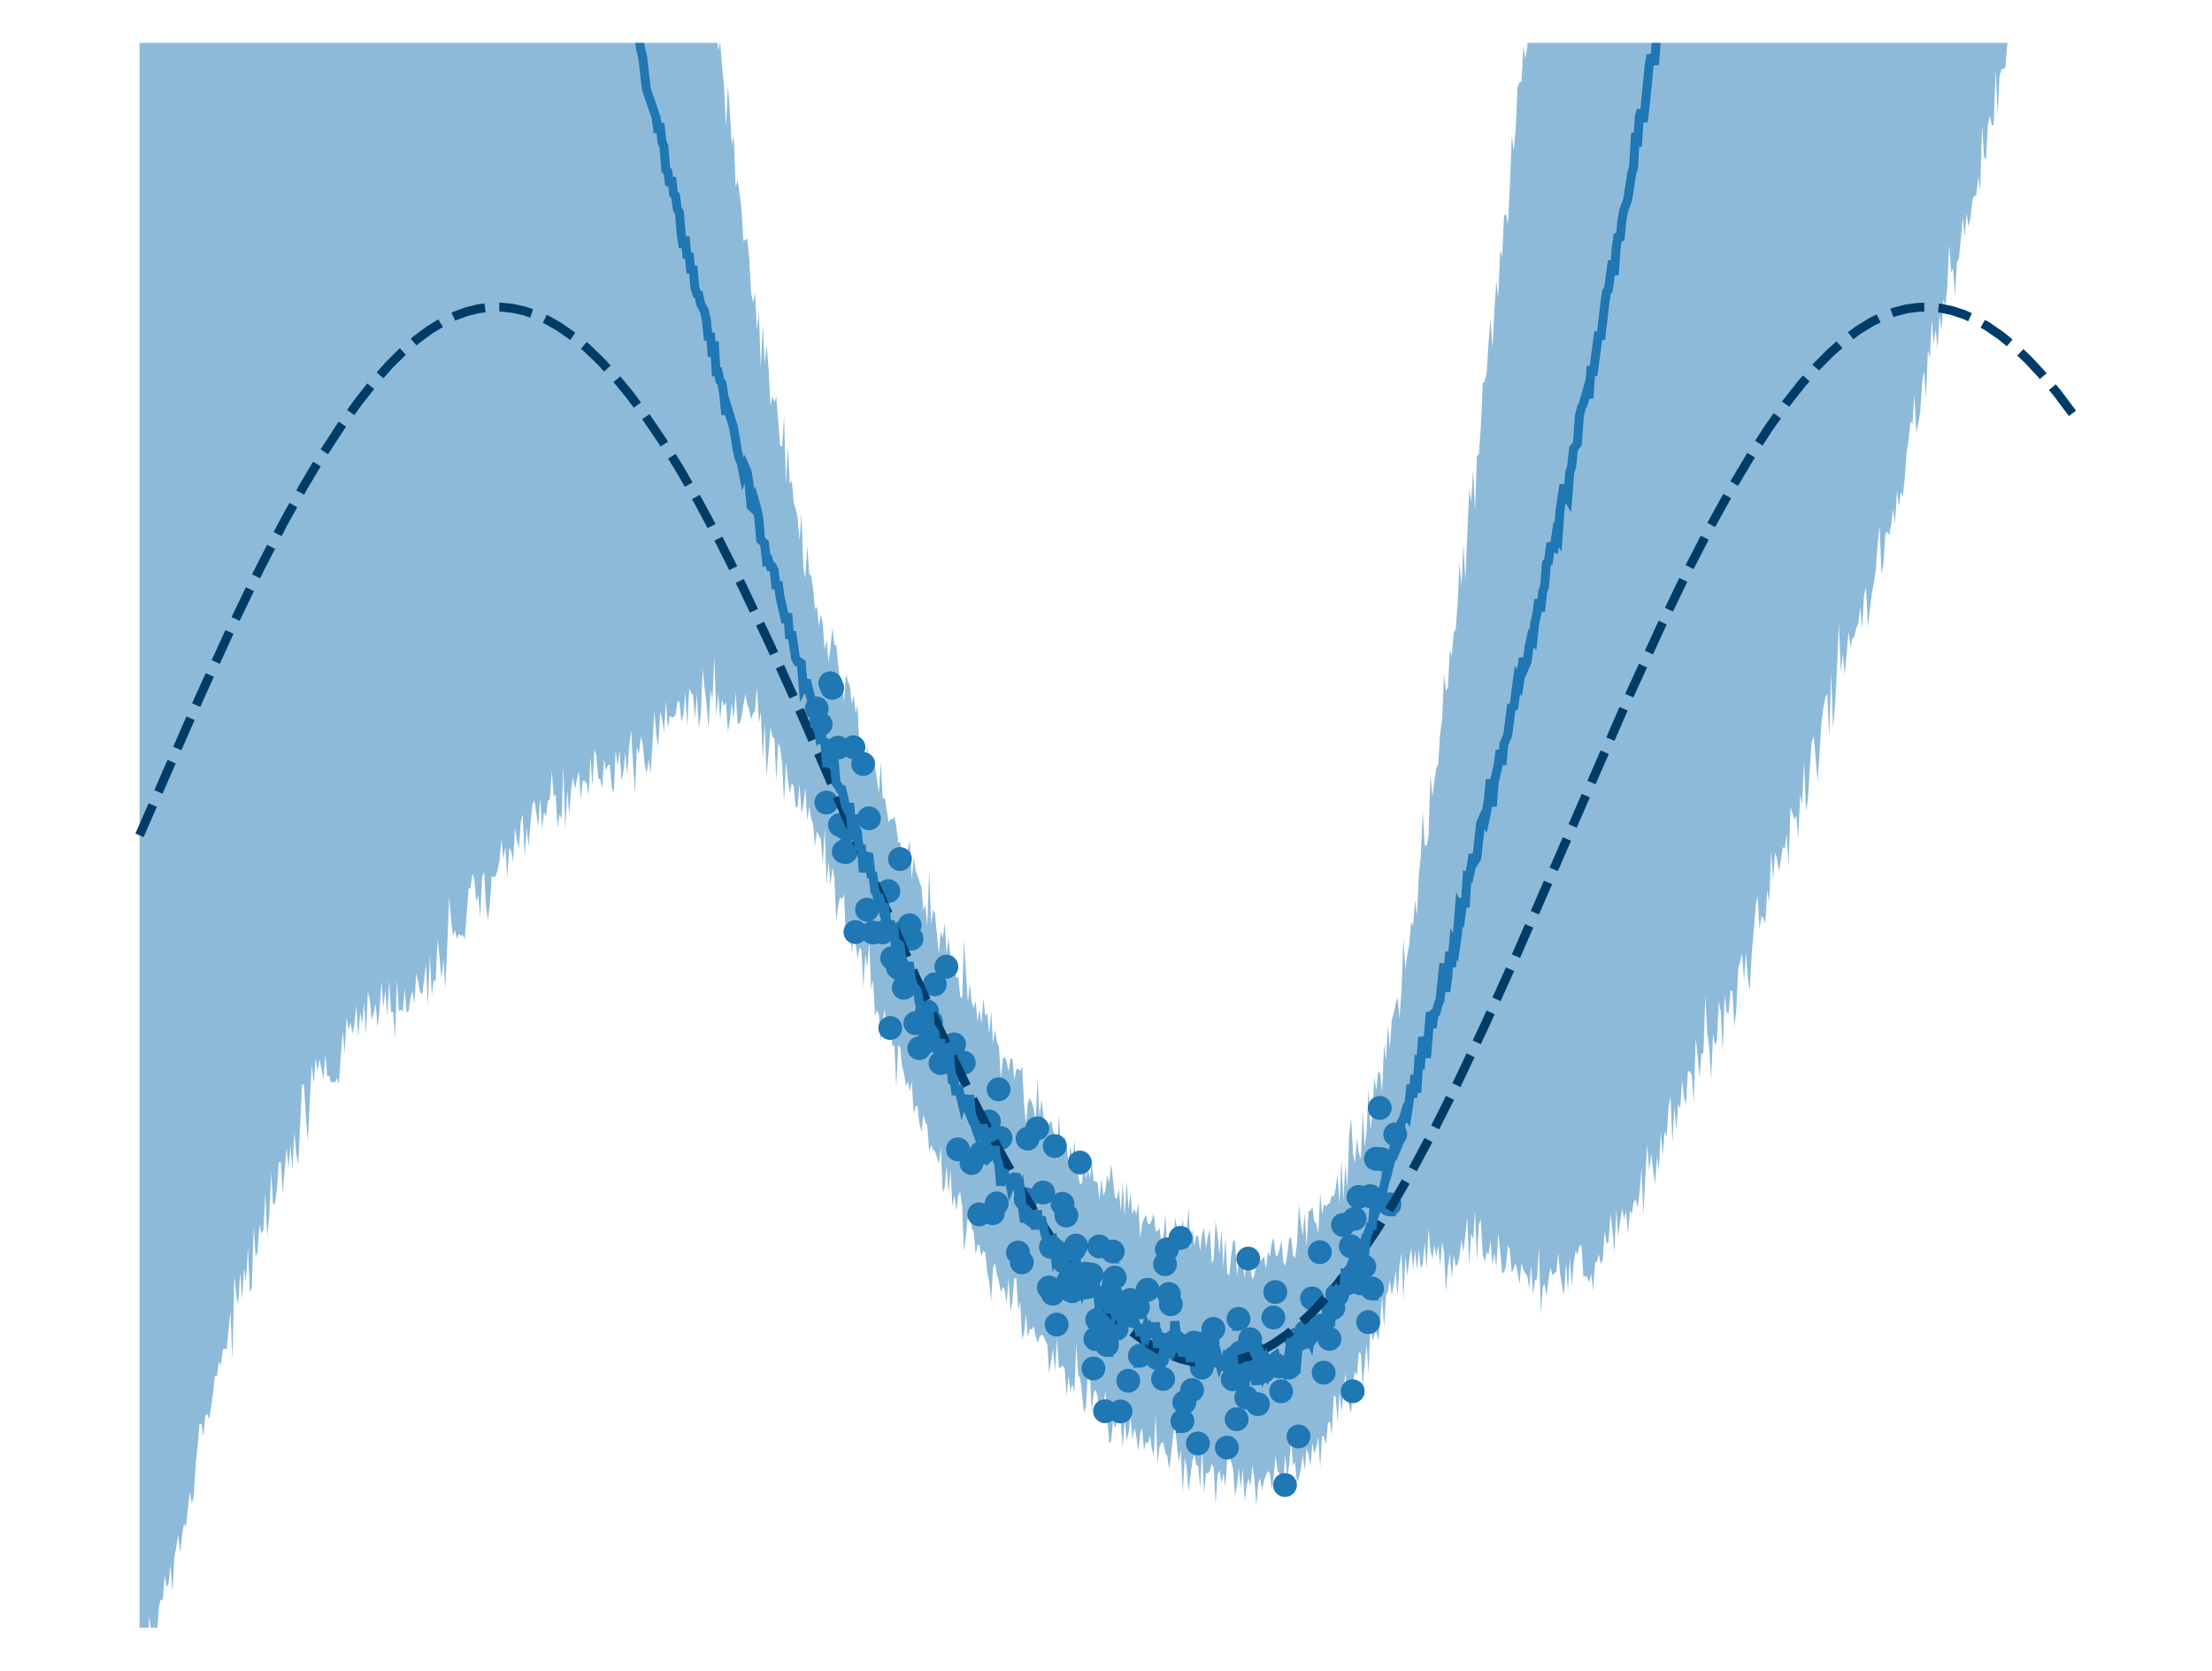 <svg xmlns="http://www.w3.org/2000/svg" xmlns:xlink="http://www.w3.org/1999/xlink" width="666.667" height="503.365" viewBox="0 0 371.52 280.512" xmlns:v="https://vecta.io/nano"><path d="M23.433-821.692V283.686l.325-1.701.325-3.741.325 1.533.325-.969.325-7.46.325 2.402.325 1.335.325 4.347.325-4.835.325-4.824.325-1.237.325.192.325-4.157.325 1.893.325-.59.325-3.104.325 4.492.325-5.753.325-1.773.325-1.999.325 3.056.325-3.156.325-1.801.325.481.325-2.966.325-2.887.325 1.99.325-1.203.325-5.33.325-2.986.325-3.911.325.13.325 2.022.325-3.51.325-.223.325.834.325-2.029.325-2.472.325-2.804.325.074.325-2.448.325.692.325-2.649.325-.262.325.262.325-3.352.325-3.137.325 8.277.325-14.307.325 3.407.325 1.552.325-5.464.325 4.469.325-5.064.325 2.249.325-5.854.325 7.557.325-.729.325-10.217.325 5.045.325-.945.325-4.552.325 1.556.325-.644.325-6.08.325 7.347.325-3.413.325-7.413.325 5.331.325-.263.325-2.38.325-4.477.325-.009.325 5.17.325-3.841.325-3.73.325 3.465.325-3.877.325 4.124.325-6.337.325 3.733.325 1.729.325-6.677.325-6.899.325.234.325 5.552.325 3.84.325-7.109.325-5.691.325 3.168.325-4.239.325 2.04.325-1.935.325 1.641.325 1.713.325-4.145.325 3.65.325-.127.325 1.187.325-.128.325.138.325-.783.325.963.325-4.734.325-4.108.325 3.75.325-6.059.325 2.105.325-1.242.325 1.917.325-1.554.325-3.193.325 5.303.325-4.253.325 1.995.325-3.563.325 5.399.325-7.31.325 1.595.325 3.207.325-1.083.325-1.685.325 4.122.325-3.009.325-4.797.325 4.468.325-3.046.325 4.533.325-6.061.325 5.357.325-.172.325 4.598.325-9.896.325 5.281.325-.366.325.402.325-3.876.325 4.047.325-.249.325-2.259.325-1.183.325 2.202.325-5.142.325 1.5.325 1.711.325.328.325-2.31.325-2.792.325 7.132.325-8.612.325 6.803.325-2.599.325.183.325-7.032.325 2.985.325 3.768.325-3.361.325 4.793.325-7.157.325-8.243.325 4.006.325 2.587.325-.899.325 1.501.325-.96.325.356.325-.127.325.717.325-3.927.325-4.535.325-.12.325-2.387.325.925.325 3.784.325-1.118.325 3.607.325-6.59.325-.993.325 5.62.325 2.597.325-2.715.325-4.723.325.214.325-.243.325-.92.325-1.674.325-3.573.325 3.296.325-2.07.325 5.307.325-5.101.325.537.325 1.795.325-5.629.325 2.012.325 1.332.325-4.369.325-1.304.325 7.171.325-4.951.325 3.197.325-3.904.325-3.142.325-.724.325 2.162.325 2.198.325-4.813.325 5.255.325-2.903.325.873.325-2.711.325-.16.325-4.753.325 4.297.325-.48.325 5.662.325-2.299.325.896.325-8.809.325 10.695.325-6.862.325 4.238.325-4.321.325-2.092.325 2.041.325-1.604.325-1.386.325 4.733.325-3.168.325.126.325.246.325 2.277.325-6.588.325 4.94.325-6.172.325.896.325 3.918.325.117.325 1.672.325-5.15.325 2.08.325-.945.325-.085.325 3.796.325 1.035.325-7.232.325 2.76.325-2.785.325 5.151.325-1.511.325-3.252.325 3.828.325-5.027.325-2.484.325 5.682.325 4.846.325-7.853.325 1.313.325-2.977.325 1.189.325 3.485.325 1.515.325-2.348.325 2.286.325-4.633.325-5.778.325 3.983.325 1.975.325-5.893.325 1.278.325 2.261.325-5.253.325 4.545.325-2.1.325.246.325-.042.325-.407.325-2.323.325.218.325 3.332.325-1.158.325-3.748.325 5.698.325-6.357.325.697.325.415.325 3.836.325-4.096.325 5.774.325-2.308.325-7.578.325 3.268.325 2.607.325 4.084.325-6.499.325 1.697.325-7.319.325 10.027.325-3.97.325 4.612.325-3.518.325 1.196.325-.707.325 5.052.325-1.883.325-3.023.325 2.851.325-4.63.325 5.142.325.228.325-1.181.325-2.054.325-1.784.325 1.656.325.93.325 1.627.325-.98.325-.496.325-4.025.325 6.1.325-1.884.325 8.053.325-6.246.325 9.009.325-3.976.325-4.24.325 1.638.325.228.325 7.169.325-6.493.325.924.325 2.428.325 6.811.325-6.919.325 3.087.325 2.213.325-1.742.325.585.325 3.544.325-.16.325-3.835.325 5.022.325-1.507.325-2.864.325 5.582.325-2.43.325 2.07.325.826.325 3.775.325-2.525.325.768.325.554.325 4.247.325-6.052.325 9.477.325-4.013.325 4.239.325-3.122.325 1.701.325 7.348.325-2.554.325-1.587.325.52.325-.902.325 7.731.325-.228.325-3.015.325 5.424.325-3.206.325 1.529.325 2.631.325-1.92.325.435.325 6.277.325-5.673.325 2.372.325-4.415.325 8.061.325-1.662.325 6.099.325-1.001.325.796.325 4.553.325-3.807.325-1.618.325 3.301.325.675.325-1.706.325 3.928.325-.192.325 7.006.325-7.146.325.512.325 3.164.325 1.239.325 2.042.325-.68.325 1.641.325-1.815.325 5.571.325-1.391.325.088.325 2.975.325 1.327.325-2.924.325 1.3.325.542.325 4.39.325-1.152.325.854.325.25.325.954.325 1.147.325-2.8.325 7.658.325-.956.325-3.642.325 4.688.325-4.067.325 6.261.325-1.876.325 2.658.325-2.591.325-.607.325 2.323.325 7.619.325-2.65.325-3.322.325-1.428.325 3.647.325.488.325 3.861.325-1.715.325.1.325 1.91.325-.99.325.343.325 3.305.325 1.437.325 3.401.325-5.675.325-.737.325 1.946.325 1.119.325 1.889.325-.948.325.441.325 2.375.325-4.263.325 5.611.325-1.736.325-3.916.325.06.325 5.304.325-1.402.325 6.288.325-.935.325-3.243.325 3.935.325-1.525.325.222.325-.647.325 1.771.325 1.06.325-.99.325-.376.325.169.325.801.325.64.325 4.864.325-2.141.325-1.981.325 3.899.325-5.578.325 4.884.325-.019.325-.387.325.596.325 4.699.325-3.569.325 2.597.325-1.197.325 1.451.325-8.161.325 5.18.325.541.325 2.747.325 3.095.325-1.103.325-5.78.325.646.325 6.076.325-3.279.325-.447.325 1.141.325 4.333.325-4.213.325 1.556.325-2.592.325 4.155.325 4.654.325-.473.325-3.441.325 1.356.325-1.321.325-.614.325 1.258.325 3.914.325-4.878.325 3.789.325-1.364.325-2.752.325 3.806.325-1.877.325 1.359.325 2.541.325-3.053.325-.834.325 3.721.325-1.502.325.487.325-1.527.325 2.159.325 1.294.325-6.987.325 8.377.325-2.95.325-.658.325-.027.325 1.815.325.472.325 2.205.325-2.554.325-3.038.325-1.716.325 3.309.325 2.839.325-2.099.325 7.387.325-5.966.325 1.426.325 4.131.325-2.665.325-2.467.325-1.029.325 1.762.325.121.325 3.759.325-6.937.325 7.869.325-3.543.325.16.325-.453.325-1.208.325.649.325 6.222.325-5.071.325-.665.325 2.094.325-1.573.325 2.162.325-4.604.325-.727.325 1.121.325 1.328.325 4.469.325-1.679.325-2.941.325 3.372.325-3.304.325 5.43.325-2.593.325-1.22.325 1.333.325-3.582.325 2.296.325 4.593.325-3.945.325-.702.325 1.975.325-1.565.325-.954.325-.681.325.367.325 2.646.325-2.125.325-3.507.325 2.679.325.323.325 3.356.325-2.701.325-3.762.325 4.005.325-2.348.325-4.127.325 4.312.325-.644.325 3.38.325-.773.325-1.473.325-2.253.325 2.487.325-3.658.325 1.141.325 1.794.325-3.795.325 1.789.325-1.105.325-1.657.325 5.016.325-5.343.325.235.325 1.334.325-3.582.325-.37.325 2.221.325-6.555.325.229.325 4.166.325-4.907.325 3.302.325-2.888.325-3.564.325 3.246.325 2.215.325 1.154.325-4.947.325-2.027.325.724.325-3.956.325.198.325 5.572.325-3.831.325-3.278.325 4.951.325-8.722.325 3.202.325-1.07.325-.504.325 1.485.325-3.07.325-4.212.325 5.177.325-5.397.325-.755.325-1.841.325 2.53.325-1.749.325-2.336.325 4.144.325-5.134.325-1.898.325 7.789.325-7.423.325 3.298.325-2.458.325-2.196.325 3.551.325-3.134.325 3.239.325-3.434.325 3.266.325-.832.325-3.576.325 4.503.325-6.846.325 3.671.325 1.473.325-2.394.325 1.909.325-1.836.325 3.631.325-4.169.325 1.778.325 6.634.325-4.307.325-2.179.325 4.127.325-3.88.325 1.852.325-.285.325-1.403.325-2.811.325 2.222.325-3.005.325-2.965.325 8.024.325-5.282.325 1.029.325-4.752.325 8.239.325-5.976.325-.867.325 5.89.325 1.25.325-1.692.325.489.325-2.484.325 4.2.325-2.008.325 2.373.325-5.735.325 2.957.325 3.662.325.034.325-1.099.325-3.516.325.845.325 3.814.325-.766.325-.885.325 1.539.325 1.969.325-3.491.325 1.176.325.533.325.463.325 2.092.325-3.828.325 4.931.325-2.562.325-.087.325-5.475.325 11.333.325-4.623.325-.502.325 2.105.325-2.884.325-1.946.325 1.351.325-.395.325-.225.325-3.168.325 3.533.325 2.089.325 1.429.325-5.423.325 4.898.325-5.742.325 4.863.325-3.997.325-2.034.325.642.325-1.437.325-.129.325 5.337.325-.184.325.176.325.969.325-1.577.325 2.938.325-4.608.325-.311.325-1.177.325 1.647.325-.738.325-5.002.325 2.402.325-.566.325-4.516.325 2.611.325 3.89.325-7.382.325 4.661.325-2.576.325-2.177.325 1.801.325-1.319.325 3.781.325-3.974.325.703.325-2.09.325-.41.325 1.438.325-2.548.325-4.094.325 7.792.325-6.549.325-5.284.325 4.464.325-2.925.325 2.637.325 2.566.325-4.558.325 2.076.325-6.287.325 3.894.325-4.041.325.847.325-5.014.325-1.627.325 7.674.325-5.993.325 3.77.325-4.274.325.815.325-4.832.325 2.911.325 1.245.325-5.643.325.096.325.58.325 4.689.325-10.864.325 2.896.325 3.732.325-4.035.325-.105.325-9.668.325 6.344.325 2.412.325 5.352.325-7.729.325 2.058.325-1.035.325-6.405.325 1.822.325 6.683.325-9.659.325 2.941.325.334.325-3.979.325.15.325 5.94.325-2.755.325-7.072.325-1.119.325-1.329.325 4.604.325-4.771.325 4.411.325 1.864.325-6.209.325-3.673.325-4.269.325-1.681.325 5.682.325-2.273.325.345.325.923.325-5.72.325 2.102.325-8.479.325 4.864.325-4.623.325.921.325 2.167.325-1.782.325-2.307.325.353.325-2.592.325 5.54.325-10.001.325 1.041.325 1.051.325-.646.325 3.859.325-7.465.325 1.779.325-7.303.325 8.402.325-2.005.325-5.457.325-4.257.325-.884.325 3.806.325 3.729.325-4.737.325-5.149.325-2.365.325-1.755.325-.756.325 7.359.325-10.85.325 9.407.325-4.036.325-5.81.325-7.791.325 8.157.325-3.121.325 3.628.325-3.625.325-3.643.325 2.619.325-1.488.325-.339.325-1.37.325-.795.325-2.755.325 3.587.325-5.616.325-1.263.325 6.629.325-2.947.325-2.635.325-1.686.325-2.143.325-4.341.325-3.3.325 8.162.325-1.71.325-4.908.325-.526.325.623.325-1.767.325-2.605.325 2.478.325-5.616.325 2.758.325-2.513.325.797.325-2.963.325-4.432.325-2.092.325-3.147.325.465.325-5.095.325 6.522.325-1.561.325-1.862.325-4.948.325-2.019.325 4.656.325-8.133.325 1.41.325-6.564.325 4.241.325-2.597.325 3.269.325-5.693.325 2.646.325-5.184.325 1.15.325-3.246.325-7.178.325 4.727.325-.722.325 4.623.325-5.681.325-.524.325-3.367.325-3.648.325 3.289.325-3.965.325 2.31.325-1.586.325-2.97.325-.652.325-.066.325-3.118.325 2.235.325-10.919.325 5.353.325.354.325-5.874.325-1.377.325 1.603.325-.166.325-9.191.325 7.498.325-6.34.325-1.239.325-.083.325-.154.325-3.883.325-2.949.325 2.465.325-4.715.325 1.045.325-6.219.325 5.471.325-2.953.325-8.063.325 3.477.325-6.513.325-1.404.325-4.704.325 4.502.325-3.888.325-.264.325 3.897.325-3.408.325-5.124.325-4.322.325 4.588.325-3.11.325-3.667.325-1.692.325 2.621.325-4.217.325-2.967.325.148.325-7.184.325 1.891.325-3.829.325 5.057.325.796.325-7.201.325-.917v-723.717h0l-.325 3-.325 2.352-.325 4.041-.325 6.637-.325-2.414-.325 5.583-.325 2.036-.325 3.829-.325-2.869-.325 1.695-.325 9.654-.325 5.17-.325-5.893-.325 4.788-.325.64-.325 3.055-.325-.311-.325 3.523-.325 8.056-.325.843-.325-1.234-.325 8.902-.325 5.704-.325-2.613-.325 4.464-.325-.527-.325 3.507-.325-.29-.325 8.055-.325-5.088-.325 6.062-.325-2.051-.325 11.294-.325 2.904-.325-.396-.325 1.67-.325 4.22-.325 2.897-.325-4.575-.325 8.839-.325-.92-.325 5.633-.325 4.196-.325 1.533-.325 1.356-.325 1.224-.325 5.947-.325-2.418-.325 6.336-.325 1.724-.325 5.341-.325-.322-.325 5.807-.325-2.485-.325 5.158-.325 6.818-.325 1.946-.325-2.444-.325 6.94-.325-1.024-.325 1.955-.325 3.918-.325 2.436-.325 9.639-.325-1.466-.325 1.944-.325 3.524-.325-2.29-.325 8.543-.325.68-.325 6.176-.325-5.718-.325 3.613-.325 6.486-.325 4.862-.325-2.564-.325 2.994-.325 8.114-.325-1.2-.325 4.852-.325 1.545-.325 6.536-.325-.179-.325 4.329-.325-5.442-.325 9.989-.325-1.888-.325.701-.325 5.891-.325 1.137-.325 6.993-.325-1.2-.325 12.32-.325-7.275-.325.891-.325 6.744-.325 7.394-.325-5.093-.325 3.545-.325 10.01-.325 3.9-.325-2.691-.325-1.271-.325 7.536-.325 2.414-.325-1.854-.325 6.946-.325 7.232-.325-2.524-.325 7.834-.325 1.023-.325-.051-.325 4.608-.325 5.583-.325-2.019-.325 4.579-.325 1.94-.325 3.265-.325 2.743-.325 5.27-.325 5.682-.325-.161-.325-3.309-.325 4.42-.325 11.198-.325-7.926-.325 8.273-.325 3.24-.325 3.812-.325 2.688-.325 2.947-.325 2.958-.325.589-.325 1.522-.325 5.909-.325 1.266-.325 2.503-.325.421-.325 11.022-.325-5.738-.325 2.196-.325 6.17-.325.149-.325 6.005-.325 6.076-.325 3.585-.325-3.144-.325 4.551-.325 3.049-.325 1.85-.325 5.123-.325 2.363-.325 5.157-.325 2.394-.325 1.003-.325 9.527-.325-1.511-.325-1.063-.325 3.786-.325 3.119-.325-.855-.325 4.583-.325 7.255-.325 3.512-.325-.992-.325 3.281-.325.562-.325-.244-.325 11.519-.325-4.392-.325 10.061-.325-3.038-.325 4.119-.325 4.278-.325-.11-.325 5.331-.325 1.918-.325.228-.325 3.496-.325 5.61-.325-1.527-.325 8.248-.325 4.532-.325-.182-.325 3.543-.325 1.082-.325-3.398-.325 8.123-.325 2.178-.325 11.013-.325-1.019-.325 1.386-.325-.057-.325 3.52-.325 5.086-.325-8.958-.325 12.525-.325 4.075-.325 4.956-.325-.451-.325 1.419-.325 5.035-.325 2.772-.325-.148-.325 4.22-.325-1.566-.325 4.437-.325 14.602-.325-2.261-.325 3.078-.325 1.421-.325-.784-.325 7.562-.325-4.097-.325 4.557-.325 4.992-.325 2.622-.325.542-.325.931-.325 10.455-.325 2.116-.325-1.288-.325 3.817-.325-2.075-.325 7.683-.325-3.149-.325 11.088-.325.107-.325 4.406-.325 1.002-.325 5.802-.325.165-.325 5.217-.325 4.632-.325-4.716-.325 9.504-.325 1.516-.325-.852-.325 6.878-.325.893-.325.157-.325 7.116-.325-.375-.325 5.864-.325-.808-.325 5.297-.325 3.407-.325-.134-.325-.181-.325 9.112-.325-1.67-.325 2.763-.325 1.797-.325 6.736-.325 2.431-.325 7.86-.325 1.487-.325-1.092-.325 2.015-.325 6.901-.325 2.741-.325 3.806-.325-8.766-.325 5.102-.325 6.935-.325 12.678-.325-4.233-.325 4.208-.325-.741-.325 1.4-.325 3.228-.325-2.398-.325 9.851-.325 1.422-.325 1.85-.325 7.35-.325-.482-.325 2.648-.325 3.298-.325 4.246-.325-.888-.325 7.135-.325 1.94-.325-2.12-.325 5.943-.325.069-.325.799-.325 7.176-.325 3.459-.325-2.416-.325 8.625-.325 6.305-.325-1.85-.325.333-.325 6.964-.325-1.223-.325 8.155-.325-2.993-.325 5.112-.325 6.19-.325-4.861-.325 3.996-.325 5.108-.325 1.363-.325.299-.325 7.403-.325 4.509-.325.304-.325 9.261-.325-6.992-.325 5.476-.325-2.085-.325 7.785-.325 7.368-.325-6.016-.325 7.225-.325-4.148-.325 6.978-.325 4.265-.325.603-.325 3.839-.325-.964-.325 6.196-.325.726-.325-2.845-.325 7.622-.325 2.239-.325 5.191-.325.711-.325 2.216-.325 2.592-.325-3.833-.325 10.326-.325 1.799-.325-.25-.325-5.693-.325 7.737-.325 2.899-.325 6.96-.325-2.639-.325 4.388-.325-.71-.325 3.765-.325 1.811-.325 2.383-.325-5.157-.325 8.623-.325 4.802-.325-3.545-.325 1.092-.325 1.577-.325 1.004-.325 4.965-.325-3.944-.325 5.86-.325-2.762-.325 8.289-.325-3.342-.325-.298-.325 3.161-.325-2.214-.325 5.675-.325 3.266-.325-7.104-.325 7.221-.325 2.697-.325-6.042-.325 8.003-.325-.935-.325-2.568-.325 4.234-.325-1.431-.325-6.165-.325 2.853-.325 8.887-.325-4.026-.325 6.14-.325-6.886-.325 7.557-.325-5.119-.325 2.466-.325 1.381-.325-.271-.325 1.286-.325.219-.325.416-.325-.453-.325 1.719-.325-3.529-.325 6.764-.325-1.715-.325-.242-.325-2.495-.325.638-.325.068-.325 6.014-.325-5.717-.325 3.84-.325-1.929-.325-3.39-.325 6.596-.325 2.49-.325-.475-.325-3.073-.325.235-.325 2.679-.325 1.878-.325-.577-.325-3.703-.325 1.596-.325 1.009h-.325l-.325-3.04-.325.876-.325 2.338-.325-.868-.325 2.947-.325-2.123-.325.436-.325.34-.325.388-.325-.151-.325 2.134-.325.737-.325-1.704-.325-3.992-.325 2.473-.325 2.884-.325-2.474-.325-.405-.325.163-.325 2.41-.325-5.963-.325.217-.325 2.401-.325 3.358-.325-.399-.325-5.964-.325 4.96-.325-6.358-.325 4.113-.325-3.106-.325-2.479-.325 6.344-.325.884-.325-5.903-.325 1.306-.325 2.024-.325-3.467-.325 1.031-.325 2.887-.325-2.428-.325-.294-.325 1.853-.325-2.76-.325 3.1-.325-6.738-.325 4.02-.325 1.435-.325-3.756-.325 3.708-.325-1.85-.325-.251-.325-1.766-.325 7.556-.325-1.516-.325-3.169-.325 2.681-.325-5.994-.325 3.759-.325.913-.325-2.407-.325.513-.325.055-.325-3.037-.325 1.118-.325.74-.325-.057-.325-1.546-.325.611-.325.879-.325 2.434-.325-5.926-.325 2.041-.325-1.103-.325 1.014-.325-3.612-.325 2.725-.325-4.669-.325 5.84-.325-5.584-.325 4.774-.325-3.777-.325 1.632-.325-.134-.325-2.931-.325-2.78-.325 3.199-.325-1.277-.325 2.565-.325.896-.325-2.942-.325 3.652-.325-2.838-.325-.356-.325.082-.325-3.22-.325 2.693-.325-1.787-.325 1.9-.325-4.682-.325 5.269-.325.308-.325-1.474-.325-.689-.325-5.204-.325 3.563-.325-2.732-.325 3.039-.325-3.247-.325-1.296-.325 2.854-.325-1.231-.325-5.273-.325 7.705-.325-3.945-.325-1.128-.325-1.651-.325.535-.325 1.402-.325-.334-.325-2.414-.325-2.727-.325 2.892-.325-6.457-.325 7.31-.325-2.132-.325-1.187-.325-.693-.325.862-.325 3.448-.325-3.34-.325-6.291-.325.856-.325-.475-.325.13-.325 1.772-.325-3.52-.325-.061-.325 2.185-.325-1.739-.325-.704-.325.364-.325 3.244-.325-5.386-.325-.693-.325-2.145-.325 2.395-.325-5.603-.325 3.967-.325-3.526-.325.539-.325-2.991-.325 4.223-.325-2.42-.325 2.091-.325-3.448-.325 1.126-.325-.891-.325-3.219-.325 3.216-.325-4.92-.325-5.616-.325 9.931-.325-.464-.325-3.314-.325.343-.325-1.921-.325-2.122-.325.552-.325-3.34-.325 2.788-.325-5.254-.325 2.559-.325-1.211-.325 3.793-.325-3.178-.325-3.498-.325-.69-.325 2.469-.325-9.259-.325 9.495-.325-3.536-.325.893-.325-3.852-.325-.921-.325-1.034-.325-.804-.325-2.303-.325 3.842-.325-6.636-.325 1.594-.325 1.27-.325-.965-.325-.095-.325-1.439-.325-.052-.325-2.692-.325-1.606-.325.44-.325-.052-.325.54-.325-2.224-.325-1.868-.325.179-.325-6.219-.325 5.229-.325-2.373-.325-2.096-.325.761-.325-1.876-.325 2.044-.325-4.607-.325 3.836-.325-1.774-.325-2.813-.325 2.281-.325-8.087-.325 1.208-.325-2.884-.325 1.446-.325-3.076-.325-.703-.325-1.35-.325 4.834-.325-3.819-.325.403-.325-2.856-.325-3.369-.325.066-.325-2.958-.325 3.268-.325 2.569-.325-3.845-.325 1.704-.325-4.442-.325-1.466-.325 2.039-.325-3.314-.325.359-.325-3.462-.325-2.144-.325-.245-.325-4.8-.325 5.508-.325-1.637-.325-9.347-.325 4.589-.325-3.912-.325-1.391-.325-1.029-.325-3.691-.325.589-.325-6.272-.325 6.139-.325-11.249-.325 5.102-.325-.2-.325-4.115-.325-4.12-.325.964-.325-1.003-.325 1.634-.325-6.427-.325-3.721-.325 3.088-.325-6.751-.325 7.46-.325-9.366-.325 3.002-.325-6.294-.325 1.617-.325-1.61-.325-5.832-.325-3.246-.325.188-.325.187-.325-5.369-.325-2.574-.325-2.35-.325 1.275-.325-8.78-.325 1.633-.325-5.774-.325-4.182-.325 6.998-.325-6.925-.325-3.172-.325-4.257-.325 1.571-.325-3.952-.325-.113-.325-2.307-.325-6.192-.325-4.129-.325-2.483-.325-.534-.325 2.108-.325-8.811-.325-5.458-.325 5.531-.325-6.233-.325-3.425-.325 2.803-.325-5.936-.325-4.773-.325-1.459-.325-.153-.325-5.309-.325-4.296-.325-.747-.325-6.978-.325-.957-.325-5.607-.325 2.947-.325-6.784-.325 3.983-.325-13.189-.325.858-.325-4.975-.325-2.842-.325-3.026-.325 2.12-.325-7.579-.325-6.181-.325-.111-.325-4.202-.325-3.397-.325-2.551-.325-1.416-.325-7.257-.325.309-.325-5.782-.325-2.66-.325 1.635-.325-2.082-.325-5.225-.325-5.862-.325-.68-.325-3.959-.325-.135-.325-8.641-.325 2.849-.325-4.884-.325-2.685-.325-4.552-.325-1.309-.325-3.109-.325-4.23-.325-3.071-.325-.924-.325-2.796-.325-2.723-.325-4.011-.325-4.467-.325.199-.325-7.295-.325-.401-.325-.314-.325-7.298-.325-2.363-.325-2.847-.325 1.58-.325-4.476-.325-8.562-.325-2.984-.325-1.374-.325-.723-.325-2.426-.325-.852-.325-9.068-.325 1.521-.325-9.727-.325 1.917-.325-.531-.325-1.344-.325-3.2-.325-6.177-.325-2.143-.325-7.08-.325-6.348-.325 2.071-.325-3.945-.325-.911-.325.411-.325-5.592-.325-5.275-.325-5.325-.325-2.719-.325-.619-.325-1.45-.325-5.119-.325-1.156-.325-3.592-.325 1.047-.325-10.58-.325.312-.325-.944-.325-8.531-.325 1.826-.325-6.653-.325-.794-.325-.807-.325-9.133-.325-1.214-.325-4.845-.325 4.294-.325-10.756-.325-1.956-.325-6.956-.325 11.408-.325-11.548-.325-1.602-.325-8.543-.325 2.346-.325-.925-.325.675-.325-5.544-.325.228-.325-10.986-.325-.488-.325-7.184-.325 3.205-.325-3.539-.325-2.382-.325-2.954-.325-2.703-.325-8.253-.325 6.466-.325-7.483-.325-6.418-.325-3.845-.325.597-.325-4.536-.325 1.101-.325-9.209-.325-.53-.325-5.061-.325 4.526-.325-11.42-.325 5.099-.325-5.611-.325-2.459-.325.416-.325-2.402-.325-5.934-.325-3.031-.325 2.486-.325-6.163-.325-.901-.325-7.045-.325-1.634-.325 1.247-.325-3.145-.325.781-.325-9.676-.325-6.453-.325 3.69-.325-1.634-.325-.818-.325-5.149-.325 2.5-.325-7.708-.325 1.84-.325-7.44-.325.314-.325-3.06-.325-1.906-.325-1.054-.325-4.034-.325-2.602-.325-6.689-.325 3.416-.325-4.027-.325-7.44-.325-1.639-.325 3.098-.325-2.369-.325-5.752-.325 1.034-.325-7.888-.325-.927-.325-2.797-.325-2.493-.325-3.356-.325-5.124-.325-1.462-.325-6.569-.325-1.027-.325-.269-.325-3.889-.325-.847-.325-4.158-.325-3.338-.325-1.882-.325.508-.325-.14-.325-1.255-.325-9.924-.325 3.151-.325-5.465-.325-7.74-.325-.395-.325 1.718-.325-3.09-.325-11.315-.325-1.914-.325-5.518-.325 4.226-.325-4.42-.325 3.308-.325-9.392-.325-2.775-.325-1.611-.325-2.809-.325 2.009-.325-1.979-.325-9.572-.325.557-.325-4.51-.325.453-.325-5.73-.325-3.347-.325 1.878-.325-4.411-.325-2.82-.325-4.231-.325-.089-.325-5.578-.325-3.448-.325-6.471-.325-.094-.325 1.145-.325-3.916-.325-.938-.325-8.431-.325 3.35-.325-6.764-.325 5.654-.325-1.541-.325-13.224-.325 2.25-.325-2.492-.325-1.326-.325-5.448-.325-.139-.325-1.043-.325-8.765-.325-4.289-.325 1.412-.325-2.657-.325-.128-.325-6.286-.325-1.703-.325-1.424-.325-2.508-.325-3.699-.325.163-.325-1.663-.325-4.369-.325-6.568-.325-.982-.325 1.63-.325-6.481-.325-4.195-.325 2.255-.325-7.742-.325-4.733-.325 4.456-.325-4.191-.325-1.491-.325-8.996-.325 6.594-.325-7.641-.325 2.567-.325-7.23-.325-.113-.325-3.513-.325-3.573-.325-2.711-.325-6.278-.325 8.068-.325-4.578-.325-5.351-.325-2.762-.325-3.665-.325-3.013-.325-3.8-.325.505z" clip-path="url(#A)" fill="#1f77b4" fill-opacity=".5"/><g clip-path="url(#A)" stroke="#1f77b4" fill="#1f77b4"><use xlink:href="#B"/><path d="M200.547 226.93a1.5 1.5 0 1 0 0-3 1.5 1.5 0 1 0 0 3zm-40.298-50.073a1.5 1.5 0 1 0 0-3 1.5 1.5 0 1 0 0 3zm18.849 28.73a1.5 1.5 0 1 0 0-3 1.5 1.5 0 1 0 0 3zm-12.349-.386a1.5 1.5 0 1 0 0-3 1.5 1.5 0 1 0 0 3zm28.598 27.824a1.5 1.5 0 1 0 0-3 1.5 1.5 0 1 0 0 3zm-42.572-76.173a1.5 1.5 0 1 0 0-3 1.5 1.5 0 1 0 0 3zm55.571 71.741a1.5 1.5 0 1 0 0-3 1.5 1.5 0 1 0 0 3zm22.749-32.525a1.5 1.5 0 1 0 0-3 1.5 1.5 0 1 0 0 3zM170.973 211.8a1.5 1.5 0 1 0 0-3 1.5 1.5 0 1 0 0 3zm8.45 4.806a1.5 1.5 0 1 0 0-3 1.5 1.5 0 1 0 0 3z"/><path d="M164.474 205.397a1.5 1.5 0 1 0 0-3 1.5 1.5 0 1 0 0 3zm49.722 13.039a1.5 1.5 0 1 0 0-3 1.5 1.5 0 1 0 0 3zm-72.471-73.946a1.5 1.5 0 1 0 0-3 1.5 1.5 0 1 0 0 3zm86.77 72.485a1.5 1.5 0 1 0 0-3 1.5 1.5 0 1 0 0 3zm-37.048 12.164a1.5 1.5 0 1 0 0-3 1.5 1.5 0 1 0 0 3zm26.323-2.702a1.5 1.5 0 1 0 0-3 1.5 1.5 0 1 0 0 3zm-75.395-85.594a1.5 1.5 0 1 0 0-3 1.5 1.5 0 1 0 0 3zm91.969 51.117a1.5 1.5 0 1 0 0-3 1.5 1.5 0 1 0 0 3zm-35.747 48.134a1.5 1.5 0 1 0 0-3 1.5 1.5 0 1 0 0 3zm-47.772-76.122a1.5 1.5 0 1 0 0-3 1.5 1.5 0 1 0 0 3zm1.3 3.025a1.5 1.5 0 1 0 0-3 1.5 1.5 0 1 0 0 3zm4.224 6.035a1.5 1.5 0 1 0 0-3 1.5 1.5 0 1 0 0 3zm29.249 65.413a1.5 1.5 0 1 0 0-3 1.5 1.5 0 1 0 0 3zm18.198-13.819a1.5 1.5 0 1 0 0-3 1.5 1.5 0 1 0 0 3zm-11.049-6.572a1.5 1.5 0 1 0 0-3 1.5 1.5 0 1 0 0 3zm37.373-15.72a1.5 1.5 0 1 0 0-3 1.5 1.5 0 1 0 0 3zm-.325 21.152a1.5 1.5 0 1 0 0-3 1.5 1.5 0 1 0 0 3zm-45.172-12.706a1.5 1.5 0 1 0 0-3 1.5 1.5 0 1 0 0 3zm12.674 15.973a1.5 1.5 0 1 0 0-3 1.5 1.5 0 1 0 0 3zm-59.471-103.647a1.5 1.5 0 1 0 0-3 1.5 1.5 0 1 0 0 3zm11.699 51.002a1.5 1.5 0 1 0 0-3 1.5 1.5 0 1 0 0 3zm36.397 53.225a1.5 1.5 0 1 0 0-3 1.5 1.5 0 1 0 0 3z"/><path d="M228.17 202.477a1.5 1.5 0 1 0 0-3 1.5 1.5 0 1 0 0 3zm-69.871-25.537a1.5 1.5 0 1 0 0-3 1.5 1.5 0 1 0 0 3zm65.646 44.176a1.5 1.5 0 1 0 0-3 1.5 1.5 0 1 0 0 3zm-27.623-2.351a1.5 1.5 0 1 0 0-3 1.5 1.5 0 1 0 0 3zm35.748-22.623a1.5 1.5 0 1 0 0-3 1.5 1.5 0 1 0 0 3zm-80.27-28.787a1.5 1.5 0 1 0 0-3 1.5 1.5 0 1 0 0 3zm47.447 60.188a1.5 1.5 0 1 0 0-3 1.5 1.5 0 1 0 0 3zm-53.297-88.64a1.5 1.5 0 1 0 0-3 1.5 1.5 0 1 0 0 3zm38.023 87.42a1.5 1.5 0 1 0 0-3 1.5 1.5 0 1 0 0 3zm-6.5-2.426a1.5 1.5 0 1 0 0-3 1.5 1.5 0 1 0 0 3zm44.197-12.147a1.5 1.5 0 1 0 0-3 1.5 1.5 0 1 0 0 3zm10.075-24.219a1.5 1.5 0 1 0 0-3 1.5 1.5 0 1 0 0 3zm-12.025 37.818a1.5 1.5 0 1 0 0-3 1.5 1.5 0 1 0 0 3zm-11.699-2.405a1.5 1.5 0 1 0 0-3 1.5 1.5 0 1 0 0 3zm-21.774.121a1.5 1.5 0 1 0 0-3 1.5 1.5 0 1 0 0 3zm25.349 7.654a1.5 1.5 0 1 0 0-3 1.5 1.5 0 1 0 0 3zm-65.971-76.481a1.5 1.5 0 1 0 0-3 1.5 1.5 0 1 0 0 3zm69.221 76.709a1.5 1.5 0 1 0 0-3 1.5 1.5 0 1 0 0 3zm-33.473-34.254a1.5 1.5 0 1 0 0-3 1.5 1.5 0 1 0 0 3zm-15.274-6.898a1.5 1.5 0 1 0 0-3 1.5 1.5 0 1 0 0 3zm32.173 19.551a1.5 1.5 0 1 0 0-3 1.5 1.5 0 1 0 0 3zm-18.199 8.967a1.5 1.5 0 1 0 0-3 1.5 1.5 0 1 0 0 3zm-12.024-25.741a1.5 1.5 0 1 0 0-3 1.5 1.5 0 1 0 0 3zm59.146 42.525a1.5 1.5 0 1 0 0-3 1.5 1.5 0 1 0 0 3z"/><path d="M159.924 177.375a1.5 1.5 0 1 0 0-3 1.5 1.5 0 1 0 0 3zM146.6 158.076a1.5 1.5 0 1 0 0-3 1.5 1.5 0 1 0 0 3zm49.072 55.693a1.5 1.5 0 1 0 0-3 1.5 1.5 0 1 0 0 3zm19.499 21.335a1.5 1.5 0 1 0 0-3 1.5 1.5 0 1 0 0 3zm-64.021-89.37a1.5 1.5 0 1 0 0-3 1.5 1.5 0 1 0 0 3zm61.096 86.004a1.5 1.5 0 1 0 0-3 1.5 1.5 0 1 0 0 3zm-70.196-87.165a1.5 1.5 0 1 0 0-3 1.5 1.5 0 1 0 0 3zm87.095 69.586a1.5 1.5 0 1 0 0-3 1.5 1.5 0 1 0 0 3zm-57.522-.7a1.5 1.5 0 1 0 0-3 1.5 1.5 0 1 0 0 3zm-21.773-51.095a1.5 1.5 0 1 0 0-3 1.5 1.5 0 1 0 0 3zm5.849 8.963a1.5 1.5 0 1 0 0-3 1.5 1.5 0 1 0 0 3zm23.074 42.069a1.5 1.5 0 1 0 0-3 1.5 1.5 0 1 0 0 3zm47.447 3.616a1.5 1.5 0 1 0 0-3 1.5 1.5 0 1 0 0 3zm-39.648 1.809a1.5 1.5 0 1 0 0-3 1.5 1.5 0 1 0 0 3zm36.723 7.485a1.5 1.5 0 1 0 0-3 1.5 1.5 0 1 0 0 3zm-35.748-1.696a1.5 1.5 0 1 0 0-3 1.5 1.5 0 1 0 0 3zm26.324-1.899a1.5 1.5 0 1 0 0-3 1.5 1.5 0 1 0 0 3zm-39.648-31.751a1.5 1.5 0 1 0 0-3 1.5 1.5 0 1 0 0 3zm-33.473-63.927a1.5 1.5 0 1 0 0-3 1.5 1.5 0 1 0 0 3zm-.975-10.029a1.5 1.5 0 1 0 0-3 1.5 1.5 0 1 0 0 3zm48.422 121.489a1.5 1.5 0 1 0 0-3 1.5 1.5 0 1 0 0 3z"/><path d="M221.995 224.068a1.5 1.5 0 1 0 0-3 1.5 1.5 0 1 0 0 3zM139.45 116.225a1.5 1.5 0 1 0 0-3 1.5 1.5 0 1 0 0 3zm37.373 102.503a1.5 1.5 0 1 0 0-3 1.5 1.5 0 1 0 0 3zm5.2-1.014a1.5 1.5 0 1 0 0-3 1.5 1.5 0 1 0 0 3zm13.974-6.433a1.5 1.5 0 1 0 0-3 1.5 1.5 0 1 0 0 3zm-15.274-.645a1.5 1.5 0 1 0 0-3 1.5 1.5 0 1 0 0 3zM153.1 159.107a1.5 1.5 0 1 0 0-3 1.5 1.5 0 1 0 0 3zm19.173 43.749a1.5 1.5 0 1 0 0-3 1.5 1.5 0 1 0 0 3zm22.099 26.682a1.5 1.5 0 1 0 0-3 1.5 1.5 0 1 0 0 3zm12.674 3.55a1.5 1.5 0 1 0 0-3 1.5 1.5 0 1 0 0 3zm15.274-1.116a1.5 1.5 0 1 0 0-3 1.5 1.5 0 1 0 0 3zm-4.225 10.719a1.5 1.5 0 1 0 0-3 1.5 1.5 0 1 0 0 3zm-77.02-102.674a1.5 1.5 0 1 0 0-3 1.5 1.5 0 1 0 0 3zm83.52 78.864a1.5 1.5 0 1 0 0-3 1.5 1.5 0 1 0 0 3zm-59.796-23.792a1.5 1.5 0 1 0 0-3 1.5 1.5 0 1 0 0 3zm38.022 31.679a1.5 1.5 0 1 0 0-3 1.5 1.5 0 1 0 0 3zm-26.323-15.899a1.5 1.5 0 1 0 0-3 1.5 1.5 0 1 0 0 3zm34.773 26.406a1.5 1.5 0 1 0 0-3 1.5 1.5 0 1 0 0 3zm-5.2 7.281a1.5 1.5 0 1 0 0-3 1.5 1.5 0 1 0 0 3zm-16.574-11.219a1.5 1.5 0 1 0 0-3 1.5 1.5 0 1 0 0 3zm38.023-27.205a1.5 1.5 0 1 0 0-3 1.5 1.5 0 1 0 0 3z"/><path d="M176.173 217.686a1.5 1.5 0 1 0 0-3 1.5 1.5 0 1 0 0 3zm33.798 8.689a1.5 1.5 0 1 0 0-3 1.5 1.5 0 1 0 0 3zm-49.072-31.892a1.5 1.5 0 1 0 0-3 1.5 1.5 0 1 0 0 3zm21.449 20.866a1.5 1.5 0 1 0 0-3 1.5 1.5 0 1 0 0 3zm-27.949-37.855a1.5 1.5 0 1 0 0-3 1.5 1.5 0 1 0 0 3zm71.171 29.674a1.5 1.5 0 1 0 0-3 1.5 1.5 0 1 0 0 3zm-47.122-3.549a1.5 1.5 0 1 0 0-3 1.5 1.5 0 1 0 0 3zm23.398 27.506a1.5 1.5 0 1 0 0-3 1.5 1.5 0 1 0 0 3zM143.35 126.97a1.5 1.5 0 1 0 0-3 1.5 1.5 0 1 0 0 3zm64.346 112.83a1.5 1.5 0 1 0 0-3 1.5 1.5 0 1 0 0 3zm-45.822-59.869a1.5 1.5 0 1 0 0-3 1.5 1.5 0 1 0 0 3zm-16.899-50.155a1.5 1.5 0 1 0 0-3 1.5 1.5 0 1 0 0 3zm55.247 105.13a1.5 1.5 0 1 0 0-3 1.5 1.5 0 1 0 0 3zm33.148-31.191a1.5 1.5 0 1 0 0-3 1.5 1.5 0 1 0 0 3zm-46.473 7.919a1.5 1.5 0 1 0 0-3 1.5 1.5 0 1 0 0 3zm.325 4.372a1.5 1.5 0 1 0 0-3 1.5 1.5 0 1 0 0 3zm43.223 1.845a1.5 1.5 0 1 0 0-3 1.5 1.5 0 1 0 0 3zm-57.847-25.169a1.5 1.5 0 1 0 0-3 1.5 1.5 0 1 0 0 3zm18.524 28.298a1.5 1.5 0 1 0 0-3 1.5 1.5 0 1 0 0 3zM153.75 173.3a1.5 1.5 0 1 0 0-3 1.5 1.5 0 1 0 0 3zm62.721 57.823a1.5 1.5 0 1 0 0-3 1.5 1.5 0 1 0 0 3zm10.399-20.371a1.5 1.5 0 1 0 0-3 1.5 1.5 0 1 0 0 3zm-25.673 33.107a1.5 1.5 0 1 0 0-3 1.5 1.5 0 1 0 0 3zm19.173-24.352a1.5 1.5 0 1 0 0-3 1.5 1.5 0 1 0 0 3zm-36.722 11.761a1.5 1.5 0 1 0 0-3 1.5 1.5 0 1 0 0 3zM149.2 151.12a1.5 1.5 0 1 0 0-3 1.5 1.5 0 1 0 0 3zm18.199 52.44a1.5 1.5 0 1 0 0-3 1.5 1.5 0 1 0 0 3zm42.247 9.262a1.5 1.5 0 1 0 0-3 1.5 1.5 0 1 0 0 3z"/><path d="M156.024 176.26a1.5 1.5 0 1 0 0-3 1.5 1.5 0 1 0 0 3zm51.347 53.197a1.5 1.5 0 1 0 0-3 1.5 1.5 0 1 0 0 3zM182.673 217.6a1.5 1.5 0 1 0 0-3 1.5 1.5 0 1 0 0 3zm-19.499-20.819a1.5 1.5 0 1 0 0-3 1.5 1.5 0 1 0 0 3zm17.224 14.47a1.5 1.5 0 1 0 0-3 1.5 1.5 0 1 0 0 3zm38.997 13.822a1.5 1.5 0 1 0 0-3 1.5 1.5 0 1 0 0 3zm-20.473 11.883a1.5 1.5 0 1 0 0-3 1.5 1.5 0 1 0 0 3zm-55.247-78.961a1.5 1.5 0 1 0 0-3 1.5 1.5 0 1 0 0 3zm31.523 43.739a1.5 1.5 0 1 0 0-3 1.5 1.5 0 1 0 0 3zM138.8 136.255a1.5 1.5 0 1 0 0-3 1.5 1.5 0 1 0 0 3zm70.521 99.917a1.5 1.5 0 1 0 0-3 1.5 1.5 0 1 0 0 3zm-41.597-51.766a1.5 1.5 0 1 0 0-3 1.5 1.5 0 1 0 0 3zm16.574 38.698a1.5 1.5 0 1 0 0-3 1.5 1.5 0 1 0 0 3zm5.524-3.343a1.5 1.5 0 1 0 0-3 1.5 1.5 0 1 0 0 3zm-30.873-55.959a1.5 1.5 0 1 0 0-3 1.5 1.5 0 1 0 0 3zm-10.724-5.742a1.5 1.5 0 1 0 0-3 1.5 1.5 0 1 0 0 3z"/><path d="M183.323 215.494a1.5 1.5 0 1 0 0-3 1.5 1.5 0 1 0 0 3zm13.324 5.001a1.5 1.5 0 1 0 0-3 1.5 1.5 0 1 0 0 3zm13.974 7.988a1.5 1.5 0 1 0 0-3 1.5 1.5 0 1 0 0 3zm-52.647-48.485a1.5 1.5 0 1 0 0-3 1.5 1.5 0 1 0 0 3zm19.174 13.93a1.5 1.5 0 1 0 0-3 1.5 1.5 0 1 0 0 3zm-39.972-73.47a1.5 1.5 0 1 0 0-3 1.5 1.5 0 1 0 0 3zm19.823 46.316a1.5 1.5 0 1 0 0-3 1.5 1.5 0 1 0 0 3z"/></g><g fill="none" stroke-width="1.5"><path d="M23.433 140.256l10.074-23.127 5.525-12.102 4.55-9.425 3.9-7.579 3.575-6.472 3.25-5.439 2.925-4.499 2.925-4.097 2.6-3.285 2.6-2.932 2.275-2.266 2.275-1.978 2.275-1.683 2.275-1.382 1.95-.941 1.95-.714 1.95-.485 1.95-.255 1.95-.024 1.95.207 1.95.438 1.95.667 1.95.895 1.95 1.12 2.275 1.588 2.275 1.885 2.275 2.175 2.275 2.458 2.6 3.144 2.6 3.487 2.925 4.313 2.925 4.702 3.25 5.647 3.575 6.677 3.9 7.774 4.55 9.61 5.2 11.528 7.475 17.176 11.699 26.879 5.2 11.382 4.55 9.434 3.9 7.589 3.575 6.482 3.25 5.449 2.925 4.509 2.925 4.108 2.6 3.294 2.6 2.943 2.275 2.276 2.275 1.988 2.275 1.693 2.275 1.392 1.95.95 1.95.723 1.95.494 1.95.264 1.95.033 1.95-.199 1.95-.429 1.95-.659 1.95-.886 1.95-1.112 2.275-1.578 2.275-1.875 2.275-2.166 2.275-2.449 2.6-3.134 2.6-3.478 2.925-4.303 2.925-4.692 3.25-5.637 3.575-6.668 3.9-7.765 4.55-9.602 5.2-11.521 7.475-17.172 11.699-26.885 5.2-11.39 4.55-9.443 3.9-7.599 3.575-6.492 3.25-5.459 2.925-4.519 2.925-4.118 2.6-3.304 2.6-2.953 2.275-2.285 2.275-1.997 2.275-1.703 2.275-1.402 1.95-.959 1.95-.732 1.95-.503 1.95-.272 1.95-.041 1.95.19 1.95.42 1.95.65 1.95.878 1.95 1.103 2.275 1.568 2.275 1.866 2.275 2.157 2.275 2.44 2.6 3.124 2.6 3.468" clip-path="url(#A)" stroke-dasharray="5.55, 2.4" stroke="#003c68"/><path d="M105.196-1l.131 1.96.325.099.325-.201.325 2.024.325 3.753.325-1.036.325.502.325 2.14.325 1.303.65 5.474 1.625 4.73.325 2.501.325-1.525.325 3.126.325.701.325 3.968.325.281.325 2.342.325-1.351.325 2.782.325.275.325 2.327.325.482.325 3.814.325 2.076.325-1.797.325 3.578.325-.792.325 3.316.325-1.194.325 3.63.325 1.069.325.122.325 1.575.65 1.197.325 1.57.325 3.284.325-1.185.325 3.944.325-2.506.325 5.07.325-.009.325 1.521.325.37.325 2.184.325 3.109.325-.973.975 3.134.65 4.008.325 1.289.325.696.325 1.657.325-.986.325.734.325 2.088.325 3.73.325.315.325-1.056.325 1.135.325 1.549.325 3.741.65.549.325 2.961.325-.128.325 1.094.325.002.325.615.325 3.103.325-1.187.325 2.519.975 4.334.325-1.526.325 4.242.325-1.165.65 4.425.325.615.325.038.325.216.325 3.92.325-.613.325.037.975 3.828.325 3.619.325-1.442.325 2.041.325-.742.325 2.857.325-.805.325 3.887.325-.084.325.835.325-3.195.325 2.329.325 3.641.325.408.325.634.325.058.65 2.907.325.561.325-1.156.325 4.25.325-2.326.325 2.206.325.712.325 3.083.325-.923.325 4.545.325-1.949.325-.732.325.096.325 3.008.325.107.325 2.669.325.548.325 1.584.325-.338.325 1.206.325-.898.325 2.585.325 1.449.325-1.123.325 1.99.325-.316.325 4.306.325-2.227.325.282.325 2.302.325.667.325 1.503.325-.975.325.023.325 2.41.325.865.65.902.325 2.004.325 1.124.325.464.325.204.325 2.039.325-2.553.325 4.053.325-.808.325.47.65 4.389.325-3.296.325 4.435.325-1.758.65 1.756.325-.364.325 2.855.325.123.325 2.29.325-1.467.65 2.747.325-1.156.325 1.483.325.799.325-2.322.325 3.433.325.69.325 1.367.325.867.325-.995.325 2.165.325-2.607.975 5.531.325-.283.325-.036.325-1.566.325 2.046.325.906.325 3.638.325-2.096.325.038.325 1.539.325-1.262.325 1.713.325-.838.325-.198.325-.856.325 2.587.325-.464.65 5.394.325.049.325.244.325-1.193.65.727.325 1.951.325-3.125.325 2.733.325-1.634.65 3.055.325.487.325 1.731.325-1.338.325-.165.325 2.513.325-.817.325-1.411.325 2.627.325.422.325-1.129.325 2.997.65-.382.325.768.325-1.056.325-1.478.325 2.934.65 2.227.325-1.087.325 1.789.325-3.84.325 1.217.325 1.692.325-.03.325-.264.325.748.325 3.586.325-3.933.325 2.249.325-1.744.325.795.325 2.965.325-1.836.325-.331.325 2.144.325-.594.325-1.123.325 2.517.325-.43.325.353.325-1.025.325 1.652.325-2.739.325 3.709.325-1.445.325 1.231.325.25.325 1.436.325-1.634.325 1.421.325-1.056.325 1.016.325-.735.325.709.325.088.325-1.975.325 4.161.325-1.731.325.875.325-.47.325-.972.325 3.233.325-.238.325.308.325-.761.325-4.636.325 2.537.325 1.545.325-.124.325 1.839.325-1.105.65.051.325 2.037.325-2.784.325.866.325-.045.325.207.325 3.093.325-4.912.325 3.419.325-.038.65-1.811.325 2.348.65-.179.325-1.296.325 1.221.325-1.009.325 2.393.325-1.399.325.68.325-.164.325-1.118.325-.537.65 4.268.325-2.675.325 1.604.325-1.449.325 3.952.65-4.585.325 2.662.325-.939.325.779.325 1.229.325-1.897.325-.545.325.818.325-1 .325.585.325-1.814.325.617.325.154.325-1.501.325-.233.325 1.339.325-.343.325.88.325.501.325-1.593.325 1.063.65-4.695.325 3.693.325-.084.325.445.325-3.685.325.959.325-.162.325-.677.325 1.03.325-2.436.325.863.325-2.216.325 2.142.325-.431.325.029.975-2.523.325.894.325-1.999.325-.295.325.468.325-3.142.325-.576.325.85.325.106.325-2.128.325 1.999.325-4.852.325 3.636.325-3.336.325-.849.325.609.325-.298.325-1.755.325-.694.325.566.325-1.215.325 1.105.325-2.987.65-1.944.325-.032.325-3.372.325.855.325-.838.325-1.386.325-.435.65-2.873.325-3.308.325 1.052.65-2.594.325-1.956.325 1.526.325-.795.325-3.35.325-.417.325-1.133.325.457.325-2.134.325-2.981.325 2.13.325-3.761.325 2.939.325-5.197.325.184.325-4.285.325 1.059.325 2.376.65-7.649.325 2.653.325-2.493.325-.154.325-1.273.325-.78.65-6.126.325 4.74.325-2.516.325-4.187.325 2.546.325-3.859.325.624.325-2.275.325-4.191.325.669.325-2.501.325 1.505.325-5.167.325.12.325-1.599.325-2.224.325 1.12.325-.511.65-5.827.325-.757.325.475.325-1.528.325-2.309.325-3.24.325 4.53.325-4.099.65-2.74.325-2.599.325 2.443.325-3.465.65-1.549.65-5.135.325.825.65-4.991.325.585.65-4.164.325 1.327.325-.738.325-2.522.325-1.47.325.342.325-2.93.325-1.367.325-2.497.325 1.992.325-3.237.325-.962.325-3.873.325-.243.325-2.587.325-.024.325.173.325-2.216.325.533.325-4.573.65-4.259.325 1.672.325.546.325-4.242.325-1.019.325-3.006.65-.894.325-4.648.325-1.28.325-.699.65-2.284.325 1.319.325-5.345.325 1.56.975-7.333.325 1.227.65-5.614.325-2.357.325-.362.65-4.838.325 2.371.325-4.449.325-2.422.325 1.07.325-3.404.325-1.708.65-1.752.65-4.34.325-1.099.325-5.749.325 2.293.325-5.115.325-1.009.325 1.988.325-2.631.65-6.695.325-1.928.325 1.048.325-.028.325-4.775.65-2.336.65-3.462.325-.287.031-.381" clip-path="url(#A)" stroke="#1f77b4" stroke-linecap="square"/></g><defs><clipPath id="A"><path d="M7.2 7.2h357.12v266.112H7.2z"/></clipPath><path id="B" d="M215.821 250.844a1.5 1.5 0 0 0 1.5-1.5 1.5 1.5 0 0 0-1.5-1.5 1.5 1.5 0 0 0-1.5 1.5 1.5 1.5 0 0 0 1.5 1.5z"/></defs></svg>